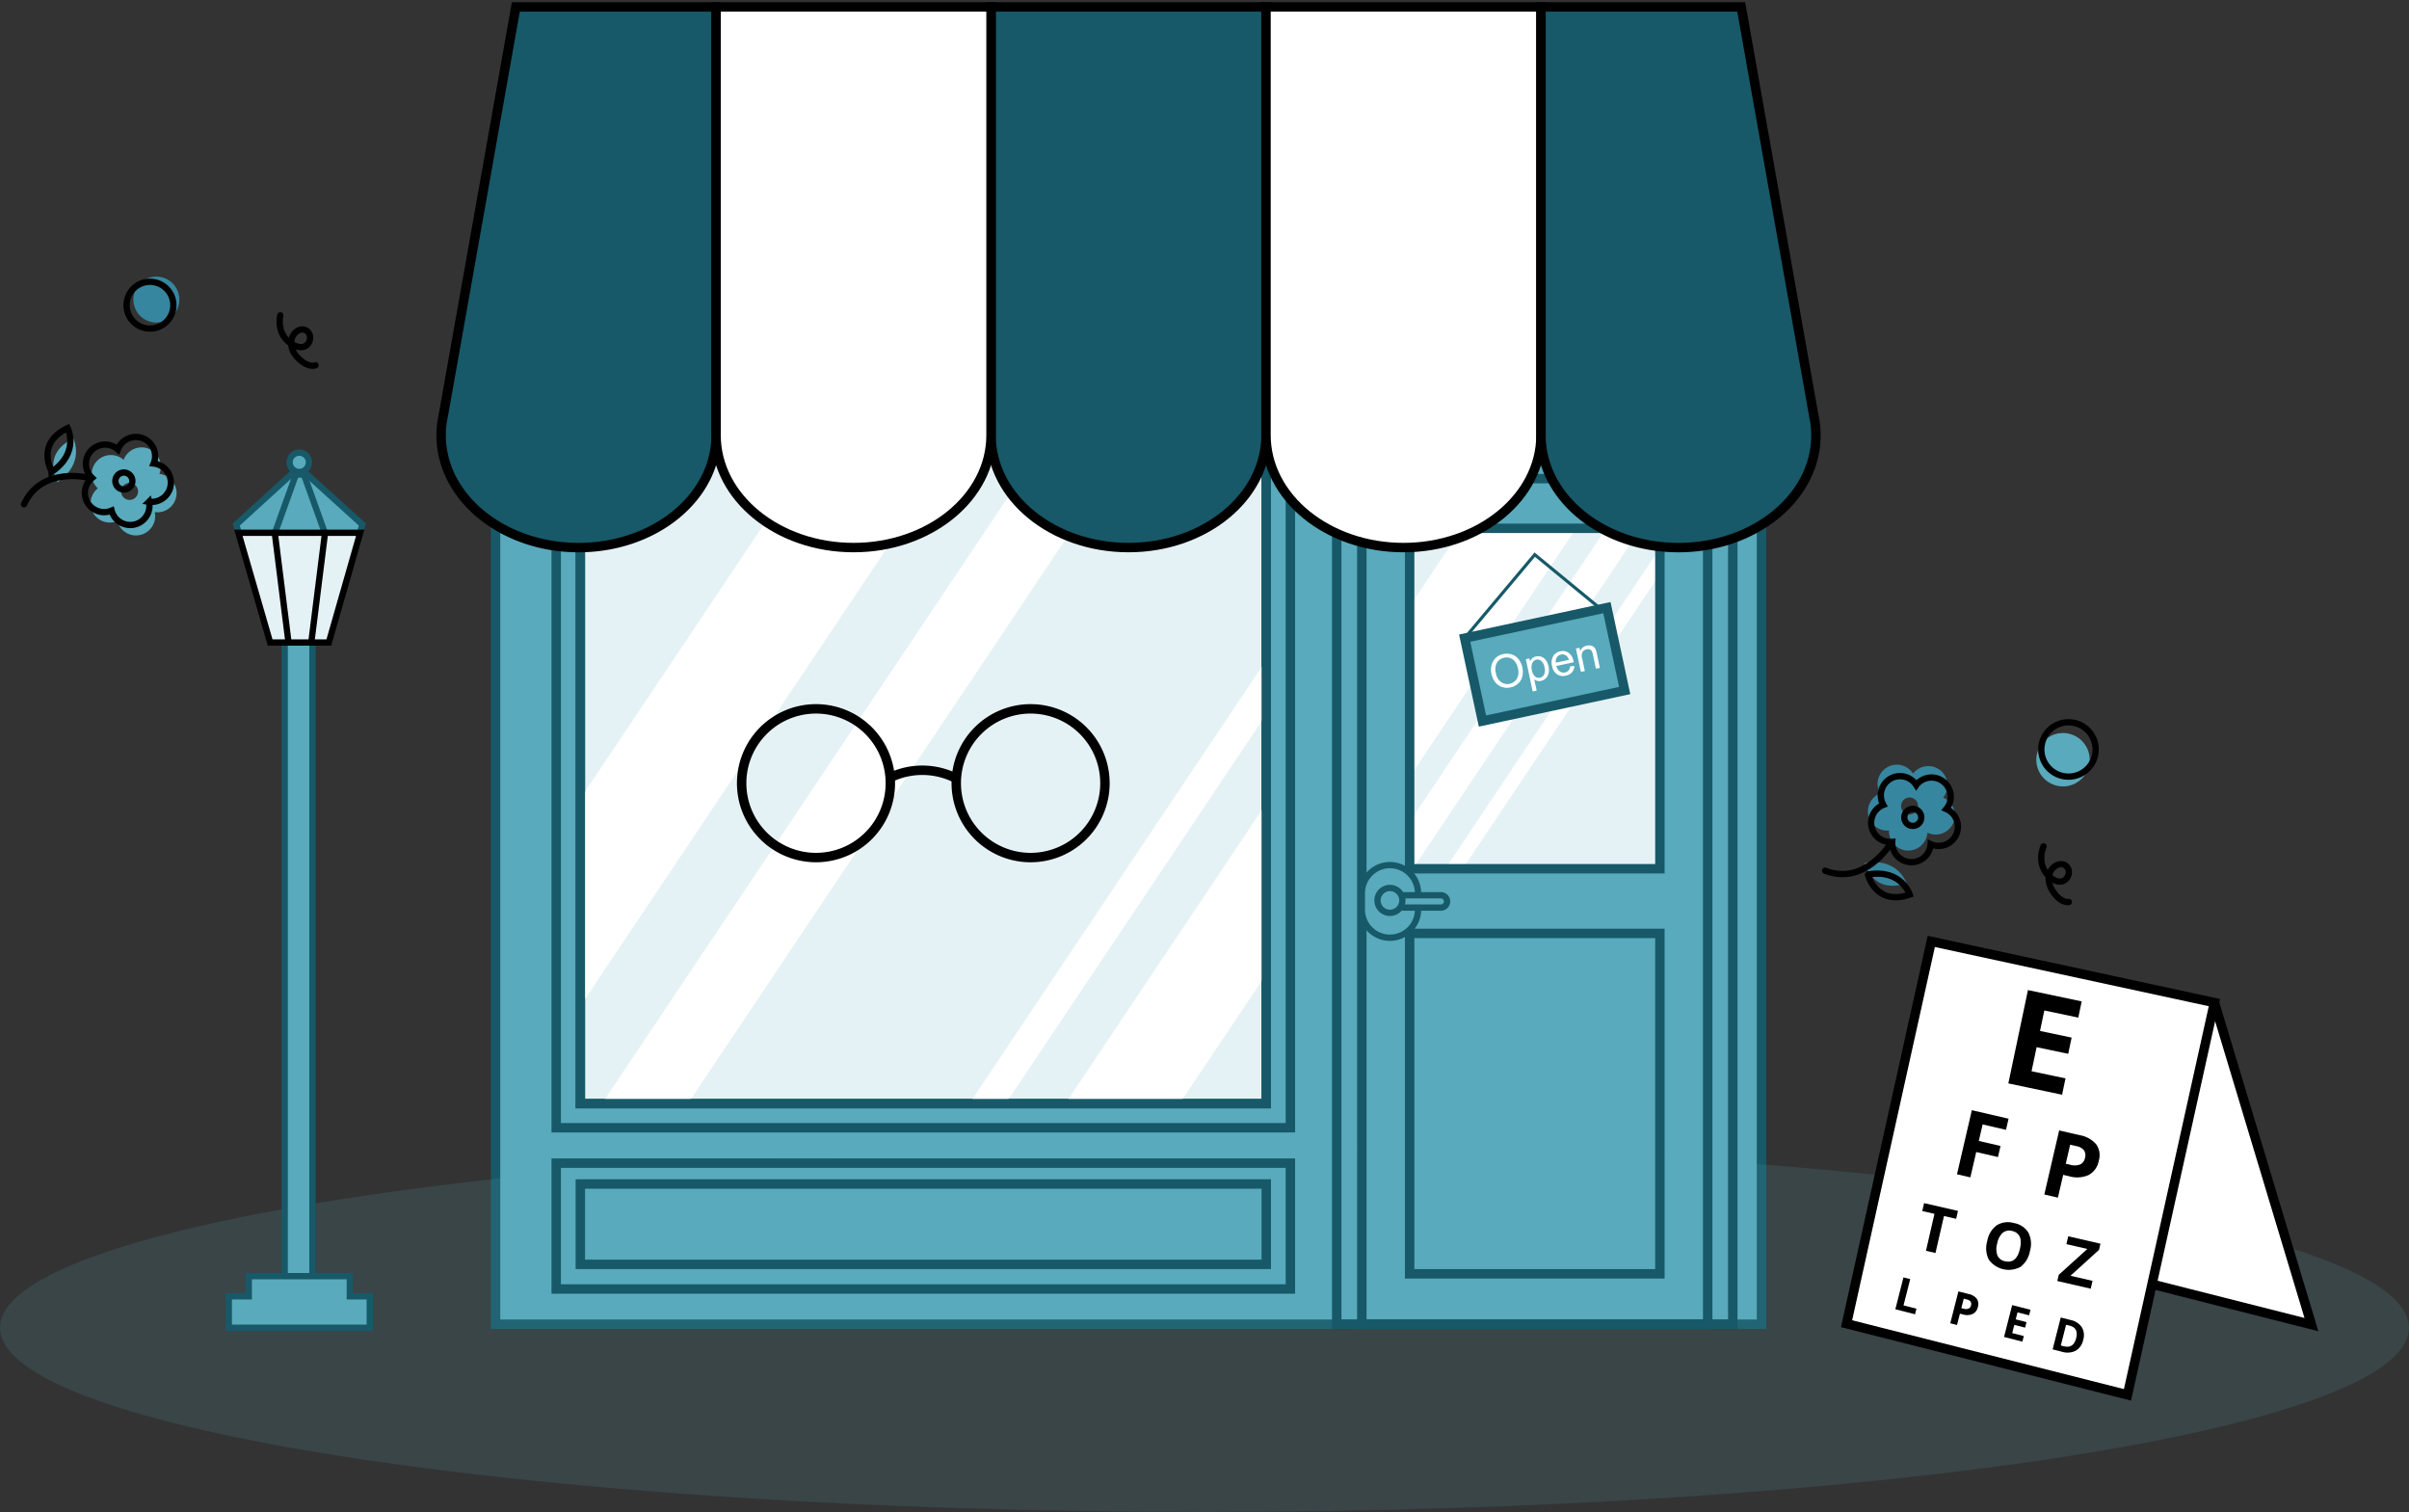 <svg id="Group_1279" data-name="Group 1279" xmlns="http://www.w3.org/2000/svg" xmlns:xlink="http://www.w3.org/1999/xlink" width="766.523" height="481.067" viewBox="0 0 766.523 481.067">
  <rect x="0" y="0" width="766.523" height="481.067" fill="#333333" stroke="none"/>
  <defs>
    <clipPath id="clip-path">
      <rect id="Rectangle_1155" data-name="Rectangle 1155" width="766.523" height="481.067" fill="none"/>
    </clipPath>
    <clipPath id="clip-path-3">
      <rect id="Rectangle_1137" data-name="Rectangle 1137" width="766.523" height="117.25" fill="none"/>
    </clipPath>
  </defs>
  <g id="Group_1278" data-name="Group 1278" clip-path="url(#clip-path)">
    <rect id="Rectangle_1136" data-name="Rectangle 1136" width="242.409" height="219.92" transform="translate(170.999 136.188)" fill="#e5f2f5"/>
    <path id="Path_22434" data-name="Path 22434" d="M107.587,400.372H510.4V44.988H107.587ZM352.82,330.19H134.565V111.935H352.82Z" transform="translate(50.095 20.948)" fill="#58aabc"/>
    <path id="Path_22435" data-name="Path 22435" d="M107.587,400.372H510.4V44.988H107.587ZM352.82,330.19H134.565V111.935H352.82Z" transform="translate(50.095 20.948)" fill="none" stroke="#175968" stroke-width="3"/>
    <g id="Group_1275" data-name="Group 1275">
      <g id="Group_1274" data-name="Group 1274" clip-path="url(#clip-path)">
        <g id="Group_1273" data-name="Group 1273" transform="translate(0 363.817)" opacity="0.147" style="mix-blend-mode: normal;isolation: isolate">
          <g id="Group_1272" data-name="Group 1272">
            <g id="Group_1271" data-name="Group 1271" clip-path="url(#clip-path-3)">
              <path id="Path_22436" data-name="Path 22436" d="M383.261,248.233c211.669,0,383.261,26.248,383.261,58.625S594.93,365.483,383.261,365.483,0,339.235,0,306.858s171.593-58.625,383.261-58.625" transform="translate(0 -248.233)" fill="#58aabc"/>
            </g>
          </g>
        </g>
      </g>
    </g>
    <rect id="Rectangle_1139" data-name="Rectangle 1139" width="79.625" height="108.313" transform="translate(448.538 168.094)" fill="#e5f2f5"/>
    <path id="Path_22437" data-name="Path 22437" d="M322.67,114.691l-16.632,24.842v54.259L359,114.691Z" transform="translate(142.499 53.403)" fill="#fff"/>
    <path id="Path_22438" data-name="Path 22438" d="M368.576,114.691,306.037,208.1v14.905h1.047L379.6,114.691Z" transform="translate(142.499 53.403)" fill="#fff"/>
    <path id="Path_22439" data-name="Path 22439" d="M313.782,220.991H319.3l62.761-93.743v-8.234Z" transform="translate(146.105 55.416)" fill="#fff"/>
    <path id="Path_22440" data-name="Path 22440" d="M125.994,208.149v65.963L229.757,119.129,199.263,98.711Z" transform="translate(58.666 45.962)" fill="#fff"/>
    <path id="Path_22441" data-name="Path 22441" d="M130.693,302.514h27.3L282.165,117.048l-18.851-12.622Z" transform="translate(60.854 48.624)" fill="#fff"/>
    <path id="Path_22442" data-name="Path 22442" d="M210.453,284.41h11.539l82.931-123.869V143.308Z" transform="translate(97.993 66.728)" fill="#fff"/>
    <path id="Path_22443" data-name="Path 22443" d="M231.29,269.919h36.327l27.6-41.23V174.43Z" transform="translate(107.695 81.219)" fill="#fff"/>
    <path id="Path_22444" data-name="Path 22444" d="M160.047,71.234V105.3H141.374Z" transform="translate(65.827 33.169)" fill="#175968"/>
    <path id="Path_22445" data-name="Path 22445" d="M160.047,71.234V105.3H141.374Z" transform="translate(65.827 33.169)" fill="none" stroke="#175968" stroke-width="3"/>
    <rect id="Rectangle_1140" data-name="Rectangle 1140" width="233.611" height="233.611" transform="translate(176.982 125.204)" fill="none" stroke="#175968" stroke-width="3"/>
    <rect id="Rectangle_1141" data-name="Rectangle 1141" width="126.022" height="277.524" transform="translate(425.338 143.796)" fill="none" stroke="#175968" stroke-width="3"/>
    <rect id="Rectangle_1142" data-name="Rectangle 1142" width="218.255" height="218.255" transform="translate(184.659 132.883)" fill="none" stroke="#175968" stroke-width="3"/>
    <rect id="Rectangle_1143" data-name="Rectangle 1143" width="110.05" height="269.038" transform="translate(433.324 152.283)" fill="none" stroke="#175968" stroke-width="3"/>
    <rect id="Rectangle_1144" data-name="Rectangle 1144" width="79.625" height="108.313" transform="translate(448.538 168.094)" fill="none" stroke="#175968" stroke-width="3"/>
    <rect id="Rectangle_1145" data-name="Rectangle 1145" width="79.625" height="108.313" transform="translate(448.538 296.981)" fill="none" stroke="#175968" stroke-width="3"/>
    <g id="Group_1277" data-name="Group 1277">
      <g id="Group_1276" data-name="Group 1276" clip-path="url(#clip-path)">
        <path id="Path_22446" data-name="Path 22446" d="M208.328,177.537a23.656,23.656,0,1,1-23.655-23.655A23.655,23.655,0,0,1,208.328,177.537Z" transform="translate(74.973 71.652)" fill="none" stroke="#000" stroke-width="3"/>
        <path id="Path_22447" data-name="Path 22447" d="M254.918,177.537a23.657,23.657,0,1,1-23.655-23.655A23.655,23.655,0,0,1,254.918,177.537Z" transform="translate(96.666 71.652)" fill="none" stroke="#000" stroke-width="3"/>
        <path id="Path_22448" data-name="Path 22448" d="M193.246,169.543a23.709,23.709,0,0,1,21.1.3" transform="translate(89.981 77.86)" fill="none" stroke="#000" stroke-width="3"/>
        <rect id="Rectangle_1146" data-name="Rectangle 1146" width="233.611" height="40.039" transform="translate(176.982 370.077)" fill="#58aabc"/>
        <rect id="Rectangle_1147" data-name="Rectangle 1147" width="233.611" height="40.039" transform="translate(176.982 370.077)" fill="none" stroke="#175968" stroke-width="3"/>
        <rect id="Rectangle_1148" data-name="Rectangle 1148" width="8.836" height="212.838" transform="translate(90.583 202.849)" fill="#58aabc"/>
        <rect id="Rectangle_1149" data-name="Rectangle 1149" width="8.836" height="212.838" transform="translate(90.583 202.849)" fill="none" stroke="#175968" stroke-width="2"/>
        <path id="Path_22449" data-name="Path 22449" d="M91.409,118.926,73.845,103.009h-5.1L51.289,118.926l1.7,5.87H89.731Z" transform="translate(23.882 47.964)" fill="#58aabc"/>
        <path id="Path_22450" data-name="Path 22450" d="M91.409,118.926,73.845,103.009h-5.1L51.289,118.926l1.7,5.87H89.731Z" transform="translate(23.882 47.964)" fill="none" stroke="#175968" stroke-width="2"/>
        <path id="Path_22451" data-name="Path 22451" d="M88.179,283.455v-6.422H56.024v6.422H49.674v9.993H94.529v-9.993Z" transform="translate(23.129 128.994)" fill="#58aabc"/>
        <path id="Path_22452" data-name="Path 22452" d="M88.179,283.455v-6.422H56.024v6.422H49.674v9.993H94.529v-9.993Z" transform="translate(23.129 128.994)" fill="none" stroke="#175968" stroke-width="2"/>
        <line id="Line_168" data-name="Line 168" x1="6.704" y2="18.688" transform="translate(87.45 150.972)" fill="none" stroke="#175968" stroke-width="2"/>
        <line id="Line_169" data-name="Line 169" x2="6.704" y2="18.688" transform="translate(96.702 150.972)" fill="none" stroke="#175968" stroke-width="2"/>
        <path id="Path_22453" data-name="Path 22453" d="M80.532,150.564H61.859l-10.1-34.9H90.512Z" transform="translate(24.098 53.858)" fill="#e5f2f5"/>
        <path id="Path_22454" data-name="Path 22454" d="M80.532,150.564H61.859l-10.1-34.9H90.512Z" transform="translate(24.098 53.858)" fill="none" stroke="#000" stroke-width="2"/>
        <line id="Line_170" data-name="Line 170" x2="4.335" y2="34.625" transform="translate(87.45 169.66)" fill="#58aabc"/>
        <line id="Line_171" data-name="Line 171" x2="4.335" y2="34.625" transform="translate(87.45 169.66)" fill="none" stroke="#000" stroke-width="2"/>
        <path id="Path_22455" data-name="Path 22455" d="M33.545,74.134a7.306,7.306,0,1,1,9.506-4.05,7.306,7.306,0,0,1-9.506,4.05" transform="translate(13.487 27.96)" fill="#37869f"/>
        <path id="Path_22456" data-name="Path 22456" d="M32.145,75.52A7.44,7.44,0,1,1,41.824,71.4,7.44,7.44,0,0,1,32.145,75.52Z" transform="translate(12.796 28.485)" fill="none" stroke="#000" stroke-width="2"/>
        <path id="Path_22457" data-name="Path 22457" d="M40.076,117.716a6.117,6.117,0,1,0,1.476-12.143,6.117,6.117,0,1,0-11.379-4.489,6.118,6.118,0,0,0-8.219,9.063,6.117,6.117,0,0,0,6.223,10.4,6.117,6.117,0,0,0,11.9-2.829m-10.317-5.19a2.7,2.7,0,1,1,3.705.931,2.7,2.7,0,0,1-3.705-.931" transform="translate(9.159 45.223)" fill="#58aabc"/>
        <path id="Path_22458" data-name="Path 22458" d="M17.961,95.182s3.922,7.784-5.027,13.887c0,0-5.339-8.912,5.027-13.887" transform="translate(5.382 44.319)" fill="#58aabc"/>
        <path id="Path_22459" data-name="Path 22459" d="M38.835,115.455a6.117,6.117,0,1,0,1.476-12.143,6.118,6.118,0,1,0-11.381-4.489,6.119,6.119,0,0,0-8.219,9.066,6.116,6.116,0,0,0,6.225,10.394,6.117,6.117,0,0,0,11.9-2.829Z" transform="translate(8.581 44.17)" fill="none" stroke="#000" stroke-linecap="round" stroke-width="2"/>
        <path id="Path_22460" data-name="Path 22460" d="M29.139,107.6a2.7,2.7,0,1,1,.929-3.705A2.7,2.7,0,0,1,29.139,107.6Z" transform="translate(11.664 47.765)" fill="none" stroke="#000" stroke-width="2"/>
        <path id="Path_22461" data-name="Path 22461" d="M25.937,103.9s-15.194-3.837-20.724,8.457" transform="translate(2.427 48.117)" fill="none" stroke="#000" stroke-linecap="round" stroke-width="2"/>
        <path id="Path_22462" data-name="Path 22462" d="M16.719,92.921s3.922,7.784-5.027,13.887C11.692,106.808,6.352,97.9,16.719,92.921Z" transform="translate(4.804 43.267)" fill="none" stroke="#000" stroke-linecap="round" stroke-width="2"/>
        <path id="Path_22463" data-name="Path 22463" d="M419.888,168.843a6.117,6.117,0,1,1,9.557,7.634,6.117,6.117,0,1,1-4.979,11.172,6.119,6.119,0,0,1-12.216-.712,6.117,6.117,0,0,1-2.837-11.781,6.117,6.117,0,0,1,10.475-6.314m-3.73,10.929a2.7,2.7,0,1,0,1.995-3.258,2.7,2.7,0,0,0-1.995,3.258" transform="translate(188.827 77.296)" fill="#37869f"/>
        <path id="Path_22464" data-name="Path 22464" d="M418.146,193.85s-2.653-8.3-13.314-6.392c0,0,2.43,10.1,13.314,6.392" transform="translate(188.501 87.153)" fill="#37869f"/>
        <path id="Path_22465" data-name="Path 22465" d="M420.584,171.326a6.117,6.117,0,1,1,9.557,7.634,6.117,6.117,0,1,1-4.979,11.174,6.118,6.118,0,0,1-12.215-.714,6.116,6.116,0,0,1-2.839-11.779,6.044,6.044,0,0,1-.635-1.6,6.117,6.117,0,0,1,11.109-4.712Z" transform="translate(189.151 78.452)" fill="none" stroke="#000" stroke-linecap="round" stroke-width="2"/>
        <path id="Path_22466" data-name="Path 22466" d="M415.5,175.683a2.7,2.7,0,1,0,3.258,1.995A2.7,2.7,0,0,0,415.5,175.683Z" transform="translate(192.503 81.768)" fill="none" stroke="#000" stroke-width="2"/>
        <path id="Path_22467" data-name="Path 22467" d="M416.96,183.232s-8.158,13.38-20.715,8.479" transform="translate(184.502 85.318)" fill="none" stroke="#000" stroke-linecap="round" stroke-width="2"/>
        <path id="Path_22468" data-name="Path 22468" d="M418.843,196.333s-2.653-8.3-13.314-6.392C405.529,189.942,407.959,200.043,418.843,196.333Z" transform="translate(188.825 88.309)" fill="none" stroke="#000" stroke-linecap="round" stroke-width="2"/>
        <path id="Path_22469" data-name="Path 22469" d="M60.917,68.454s-1.517,6.021,3.723,9.2c4.888,2.962,6.834-1.864,5.2-3.784-2.783-3.273-8.769,2.672-3.194,8.251,3.271,3.274,5.473,2.229,5.473,2.229" transform="translate(28.27 31.874)" fill="none" stroke="#000" stroke-linecap="round" stroke-width="2"/>
        <path id="Path_22470" data-name="Path 22470" d="M443.9,183.729s-2.613,5.632,1.943,9.729c4.25,3.819,7.061-.558,5.814-2.75-2.124-3.733-9.113.991-4.675,7.511,2.6,3.827,4.96,3.211,4.96,3.211" transform="translate(206.344 85.549)" fill="none" stroke="#000" stroke-linecap="round" stroke-width="2"/>
        <rect id="Rectangle_1150" data-name="Rectangle 1150" width="46.292" height="26.974" transform="translate(466.045 203.035) rotate(-12.104)" fill="#58aabc"/>
        <rect id="Rectangle_1151" data-name="Rectangle 1151" width="46.292" height="26.974" transform="translate(466.045 203.035) rotate(-12.104)" fill="none" stroke="#175968" stroke-width="3"/>
        <path id="Path_22471" data-name="Path 22471" d="M317.984,146.968l22.3-26.559,21.011,17.27" transform="translate(148.062 56.066)" fill="none" stroke="#175968" stroke-width="1"/>
        <path id="Path_22472" data-name="Path 22472" d="M323.891,148.518a5.7,5.7,0,0,1,.52-4.29,4.764,4.764,0,0,1,3.235-2.2,5.02,5.02,0,0,1,2.706.133,4.523,4.523,0,0,1,2.141,1.523,6.288,6.288,0,0,1,1.186,2.628,6.206,6.206,0,0,1-.037,2.927,4.409,4.409,0,0,1-1.388,2.244,5.218,5.218,0,0,1-2.357,1.162,4.978,4.978,0,0,1-2.739-.148,4.6,4.6,0,0,1-2.135-1.545,5.92,5.92,0,0,1-1.131-2.436m1.4-.276a4.217,4.217,0,0,0,1.618,2.711,3.559,3.559,0,0,0,5.024-1.083,4.454,4.454,0,0,0,.34-3.267,5.379,5.379,0,0,0-.89-2.1,3.326,3.326,0,0,0-1.546-1.184,3.416,3.416,0,0,0-1.94-.126,3.541,3.541,0,0,0-2.27,1.518,4.52,4.52,0,0,0-.336,3.528" transform="translate(150.727 66.075)" fill="#fff"/>
        <path id="Path_22473" data-name="Path 22473" d="M333.446,153.685,331.259,143.4l1.148-.245.207.966a2.852,2.852,0,0,1,.734-1.045,2.546,2.546,0,0,1,1.178-.547,2.972,2.972,0,0,1,1.784.132,3.077,3.077,0,0,1,1.394,1.149,5.128,5.128,0,0,1,.786,1.876,5.07,5.07,0,0,1,.029,2.143,3.175,3.175,0,0,1-.893,1.652,3.124,3.124,0,0,1-1.539.835,2.4,2.4,0,0,1-1.187-.025,2.624,2.624,0,0,1-.964-.5l.769,3.62Zm-.248-6.767a3.3,3.3,0,0,0,1.033,2,1.819,1.819,0,0,0,1.552.388,1.869,1.869,0,0,0,1.287-1.016,3.451,3.451,0,0,0,.129-2.33,3.34,3.34,0,0,0-1.036-2,1.8,1.8,0,0,0-1.546-.41,1.864,1.864,0,0,0-1.265,1.055,3.438,3.438,0,0,0-.154,2.319" transform="translate(154.243 66.331)" fill="#fff"/>
        <path id="Path_22474" data-name="Path 22474" d="M342.779,146.19l1.337-.117a3.253,3.253,0,0,1-.764,2.014,3.508,3.508,0,0,1-1.995,1.083,3.472,3.472,0,0,1-2.8-.454A4.022,4.022,0,0,1,337,146.1a4.189,4.189,0,0,1,.346-3.114,3.337,3.337,0,0,1,2.286-1.57,3.237,3.237,0,0,1,2.65.5,4.122,4.122,0,0,1,1.554,2.653c.016.075.037.191.064.337l-5.543,1.18a2.906,2.906,0,0,0,1.092,1.728,2.1,2.1,0,0,0,1.691.321,1.961,1.961,0,0,0,1.105-.617,2.453,2.453,0,0,0,.529-1.325m-4.568-1.158,4.151-.884a2.58,2.58,0,0,0-.775-1.3,1.974,1.974,0,0,0-1.716-.4,2.037,2.037,0,0,0-1.335.891,2.348,2.348,0,0,0-.324,1.691" transform="translate(156.853 65.806)" fill="#fff"/>
        <path id="Path_22475" data-name="Path 22475" d="M343.717,148.533l-1.58-7.432,1.134-.24.226,1.057a2.728,2.728,0,0,1,2.1-1.727,3.159,3.159,0,0,1,1.287-.023,1.985,1.985,0,0,1,.979.456,2.463,2.463,0,0,1,.589.847,7.438,7.438,0,0,1,.331,1.209l.972,4.57-1.26.268L347.536,143a3.513,3.513,0,0,0-.391-1.12,1.241,1.241,0,0,0-.651-.5,1.714,1.714,0,0,0-.928-.04,2.074,2.074,0,0,0-1.279.808,2.566,2.566,0,0,0-.173,2.061l.863,4.058Z" transform="translate(159.308 65.24)" fill="#fff"/>
        <rect id="Rectangle_1152" data-name="Rectangle 1152" width="218.255" height="25.577" transform="translate(184.659 376.706)" fill="#58aabc"/>
        <rect id="Rectangle_1153" data-name="Rectangle 1153" width="218.255" height="25.577" transform="translate(184.659 376.706)" fill="none" stroke="#175968" stroke-width="3"/>
        <line id="Line_172" data-name="Line 172" y1="34.625" x2="4.335" transform="translate(99.07 169.661)" fill="#58aabc"/>
        <line id="Line_173" data-name="Line 173" y1="34.625" x2="4.335" transform="translate(99.07 169.661)" fill="none" stroke="#000" stroke-width="2"/>
        <path id="Path_22476" data-name="Path 22476" d="M69.027,101.338a3.074,3.074,0,1,1-3.075-3.075,3.075,3.075,0,0,1,3.075,3.075" transform="translate(29.278 45.754)" fill="#58aabc"/>
        <path id="Path_22477" data-name="Path 22477" d="M69.027,101.338a3.074,3.074,0,1,1-3.075-3.075A3.075,3.075,0,0,1,69.027,101.338Z" transform="translate(29.278 45.754)" fill="none" stroke="#175968" stroke-width="2"/>
        <path id="Path_22478" data-name="Path 22478" d="M304.6,210.907h0a8.94,8.94,0,0,1-8.94-8.94v-5.222a8.94,8.94,0,0,1,17.881,0v5.222a8.94,8.94,0,0,1-8.94,8.94" transform="translate(137.666 87.447)" fill="#58aabc"/>
        <path id="Path_22479" data-name="Path 22479" d="M304.6,210.907h0a8.94,8.94,0,0,1-8.94-8.94v-5.222a8.94,8.94,0,0,1,17.881,0v5.222A8.94,8.94,0,0,1,304.6,210.907Z" transform="translate(137.666 87.447)" fill="none" stroke="#175968" stroke-width="2"/>
        <path id="Path_22480" data-name="Path 22480" d="M317.185,198.277H305.4a1.967,1.967,0,1,1,0-3.934h11.784a1.967,1.967,0,1,1,0,3.934" transform="translate(141.288 90.491)" fill="#58aabc"/>
        <path id="Path_22481" data-name="Path 22481" d="M317.185,198.277H305.4a1.967,1.967,0,1,1,0-3.934h11.784a1.967,1.967,0,1,1,0,3.934Z" transform="translate(141.288 90.491)" fill="none" stroke="#175968" stroke-width="2"/>
        <path id="Path_22482" data-name="Path 22482" d="M306.97,196.723a3.955,3.955,0,1,1-3.954-3.954,3.954,3.954,0,0,1,3.954,3.954" transform="translate(139.25 89.758)" fill="#58aabc"/>
        <path id="Path_22483" data-name="Path 22483" d="M306.97,196.723a3.955,3.955,0,1,1-3.954-3.954A3.954,3.954,0,0,1,306.97,196.723Z" transform="translate(139.25 89.758)" fill="none" stroke="#175968" stroke-width="2"/>
        <path id="Path_22484" data-name="Path 22484" d="M467.206,307.246l50.721,12.846-30.86-102.44" transform="translate(217.544 101.345)" fill="#fff"/>
        <path id="Path_22485" data-name="Path 22485" d="M467.206,307.246l50.721,12.846-30.86-102.44" transform="translate(217.544 101.345)" fill="none" stroke="#000" stroke-width="3"/>
        <path id="Path_22486" data-name="Path 22486" d="M490.279,348.638,400.892,326l26.963-121.631,90.089,19.469Z" transform="translate(186.666 95.159)" fill="#fff"/>
        <path id="Path_22487" data-name="Path 22487" d="M490.279,348.638,400.892,326l26.963-121.631,90.089,19.469Z" transform="translate(186.666 95.159)" fill="none" stroke="#000" stroke-width="3"/>
        <path id="Path_22488" data-name="Path 22488" d="M453.115,248.224l-17.1-3.6,6.244-29.692,17.1,3.6-1.085,5.159-10.806-2.272-1.37,6.518,10.053,2.113-1.085,5.16L445.013,233.1l-1.609,7.656,10.8,2.272Z" transform="translate(203.02 100.08)"/>
        <path id="Path_22489" data-name="Path 22489" d="M429.121,262.379l-4.253-.985,4.724-20.385,11.685,2.707-.821,3.542-7.432-1.722-1.218,5.256,6.916,1.6-.818,3.528-6.916-1.6Z" transform="translate(197.83 112.22)"/>
        <path id="Path_22490" data-name="Path 22490" d="M461.16,255.022a6.4,6.4,0,0,1-3.223,4.557,9.036,9.036,0,0,1-6.254.388l-1.854-.431-1.68,7.25-4.322-1,4.724-20.385,6.51,1.51a8.89,8.89,0,0,1,5.27,2.9,5.978,5.978,0,0,1,.828,5.209m-10.51.973,1.422.33a4.866,4.866,0,0,0,3.167-.1,2.831,2.831,0,0,0,1.521-2.064,2.9,2.9,0,0,0-.309-2.437,3.987,3.987,0,0,0-2.433-1.328l-1.965-.456Z" transform="translate(206.658 114.265)"/>
        <path id="Path_22491" data-name="Path 22491" d="M421.533,277.047l-3.026-.7,2.7-11.756-3.875-.891.579-2.519,10.78,2.478-.58,2.519-3.875-.891Z" transform="translate(194.322 121.615)"/>
        <path id="Path_22492" data-name="Path 22492" d="M445.12,274.492a7.939,7.939,0,0,1-3.01,5.043,7.815,7.815,0,0,1-10.076-2.317,7.978,7.978,0,0,1-.5-5.871,7.877,7.877,0,0,1,3.013-5.039,6.758,6.758,0,0,1,5.486-.717,6.673,6.673,0,0,1,4.6,3.051,7.979,7.979,0,0,1,.488,5.849M434.7,272.1a6.127,6.127,0,0,0,.079,3.812,3.263,3.263,0,0,0,2.436,1.835q3.623.833,4.73-3.981t-2.493-5.653a3.292,3.292,0,0,0-3,.589,6.1,6.1,0,0,0-1.747,3.4" transform="translate(200.788 123.546)"/>
        <path id="Path_22493" data-name="Path 22493" d="M457.273,285.056l-10.623-2.443.451-1.962,9.1-8.238-6.658-1.532.575-2.5,10.252,2.358-.448,1.952-9.094,8.251,7.02,1.615Z" transform="translate(207.972 124.965)"/>
        <path id="Path_22494" data-name="Path 22494" d="M411.484,287.444l2.585-10.138,2.149.548-2.131,8.363,4.111,1.048-.451,1.775Z" transform="translate(191.598 129.121)"/>
        <path id="Path_22495" data-name="Path 22495" d="M432.192,285.294a3.2,3.2,0,0,1-1.662,2.242,4.507,4.507,0,0,1-3.129.125l-.922-.235-.92,3.605-2.149-.548,2.584-10.138,3.239.825a4.451,4.451,0,0,1,2.6,1.508,2.993,2.993,0,0,1,.356,2.615m-5.265.371.708.18a2.429,2.429,0,0,0,1.583-.013,1.414,1.414,0,0,0,.784-1.016,1.457,1.457,0,0,0-.127-1.221,2,2,0,0,0-1.2-.69l-.978-.249Z" transform="translate(197.151 130.537)"/>
        <path id="Path_22496" data-name="Path 22496" d="M440.921,294.948l-5.839-1.489,2.585-10.138,5.839,1.489-.45,1.76-3.689-.939-.567,2.225,3.432.876-.448,1.76-3.434-.875-.665,2.615,3.689.941Z" transform="translate(202.586 131.922)"/>
        <path id="Path_22497" data-name="Path 22497" d="M455.358,293.127a5.152,5.152,0,0,1-2.4,3.471,6,6,0,0,1-4.455.283l-2.871-.733,2.585-10.138,3.183.812a5.524,5.524,0,0,1,3.52,2.294,4.97,4.97,0,0,1,.44,4.011m-2.247-.514q.833-3.267-2.052-4l-1.145-.292-1.683,6.6.922.235q3.106.794,3.957-2.543" transform="translate(207.497 133.174)"/>
        <path id="Path_22498" data-name="Path 22498" d="M447.411,175.5a8.49,8.49,0,1,1,11.047-4.706,8.491,8.491,0,0,1-11.047,4.706" transform="translate(205.848 74.096)" fill="#58aabc"/>
        <path id="Path_22499" data-name="Path 22499" d="M448.592,173.465a8.646,8.646,0,1,1,11.249-4.793A8.647,8.647,0,0,1,448.592,173.465Z" transform="translate(206.353 73.008)" fill="none" stroke="#000" stroke-width="2"/>
        <path id="Path_22500" data-name="Path 22500" d="M215.158,1.5V137.773c0,19.743,19.585,35.75,43.745,35.75s43.747-16.006,43.747-35.75V1.5Z" transform="translate(100.183 0.698)" fill="#175968"/>
        <path id="Path_22501" data-name="Path 22501" d="M215.158,1.5V137.773c0,19.743,19.585,35.75,43.745,35.75s43.747-16.006,43.747-35.75V1.5Z" transform="translate(100.183 0.698)" fill="none" stroke="#000" stroke-width="3"/>
        <path id="Path_22502" data-name="Path 22502" d="M119.546,1.5,96.5,131.3a29.589,29.589,0,0,0-.73,6.477c0,19.743,19.585,35.75,43.746,35.75s43.746-16.006,43.746-35.75V1.5Z" transform="translate(44.591 0.698)" fill="#175968"/>
        <path id="Path_22503" data-name="Path 22503" d="M119.546,1.5,96.5,131.3a29.589,29.589,0,0,0-.73,6.477c0,19.743,19.585,35.75,43.746,35.75s43.746-16.006,43.746-35.75V1.5Z" transform="translate(44.591 0.698)" fill="none" stroke="#000" stroke-width="3"/>
        <path id="Path_22504" data-name="Path 22504" d="M274.853,1.5V137.773c0,19.743,19.585,35.75,43.746,35.75s43.746-16.006,43.746-35.75V1.5Z" transform="translate(127.979 0.698)" fill="#fff"/>
        <path id="Path_22505" data-name="Path 22505" d="M274.853,1.5V137.773c0,19.743,19.585,35.75,43.746,35.75s43.746-16.006,43.746-35.75V1.5Z" transform="translate(127.979 0.698)" fill="none" stroke="#000" stroke-width="3"/>
        <path id="Path_22506" data-name="Path 22506" d="M155.462,1.5V137.773c0,19.743,19.585,35.75,43.746,35.75s43.746-16.006,43.746-35.75V1.5Z" transform="translate(72.387 0.698)" fill="#fff"/>
        <path id="Path_22507" data-name="Path 22507" d="M155.462,1.5V137.773c0,19.743,19.585,35.75,43.746,35.75s43.746-16.006,43.746-35.75V1.5Z" transform="translate(72.387 0.698)" fill="none" stroke="#000" stroke-width="3"/>
        <path id="Path_22508" data-name="Path 22508" d="M398.261,1.5l23.05,129.8a29.59,29.59,0,0,1,.73,6.477c0,19.743-19.585,35.75-43.746,35.75s-43.746-16.006-43.746-35.75V1.5Z" transform="translate(155.775 0.698)" fill="#175968"/>
        <path id="Path_22509" data-name="Path 22509" d="M398.261,1.5l23.05,129.8a29.59,29.59,0,0,1,.73,6.477c0,19.743-19.585,35.75-43.746,35.75s-43.746-16.006-43.746-35.75V1.5Z" transform="translate(155.775 0.698)" fill="none" stroke="#000" stroke-width="3"/>
      </g>
    </g>
  </g>
</svg>
